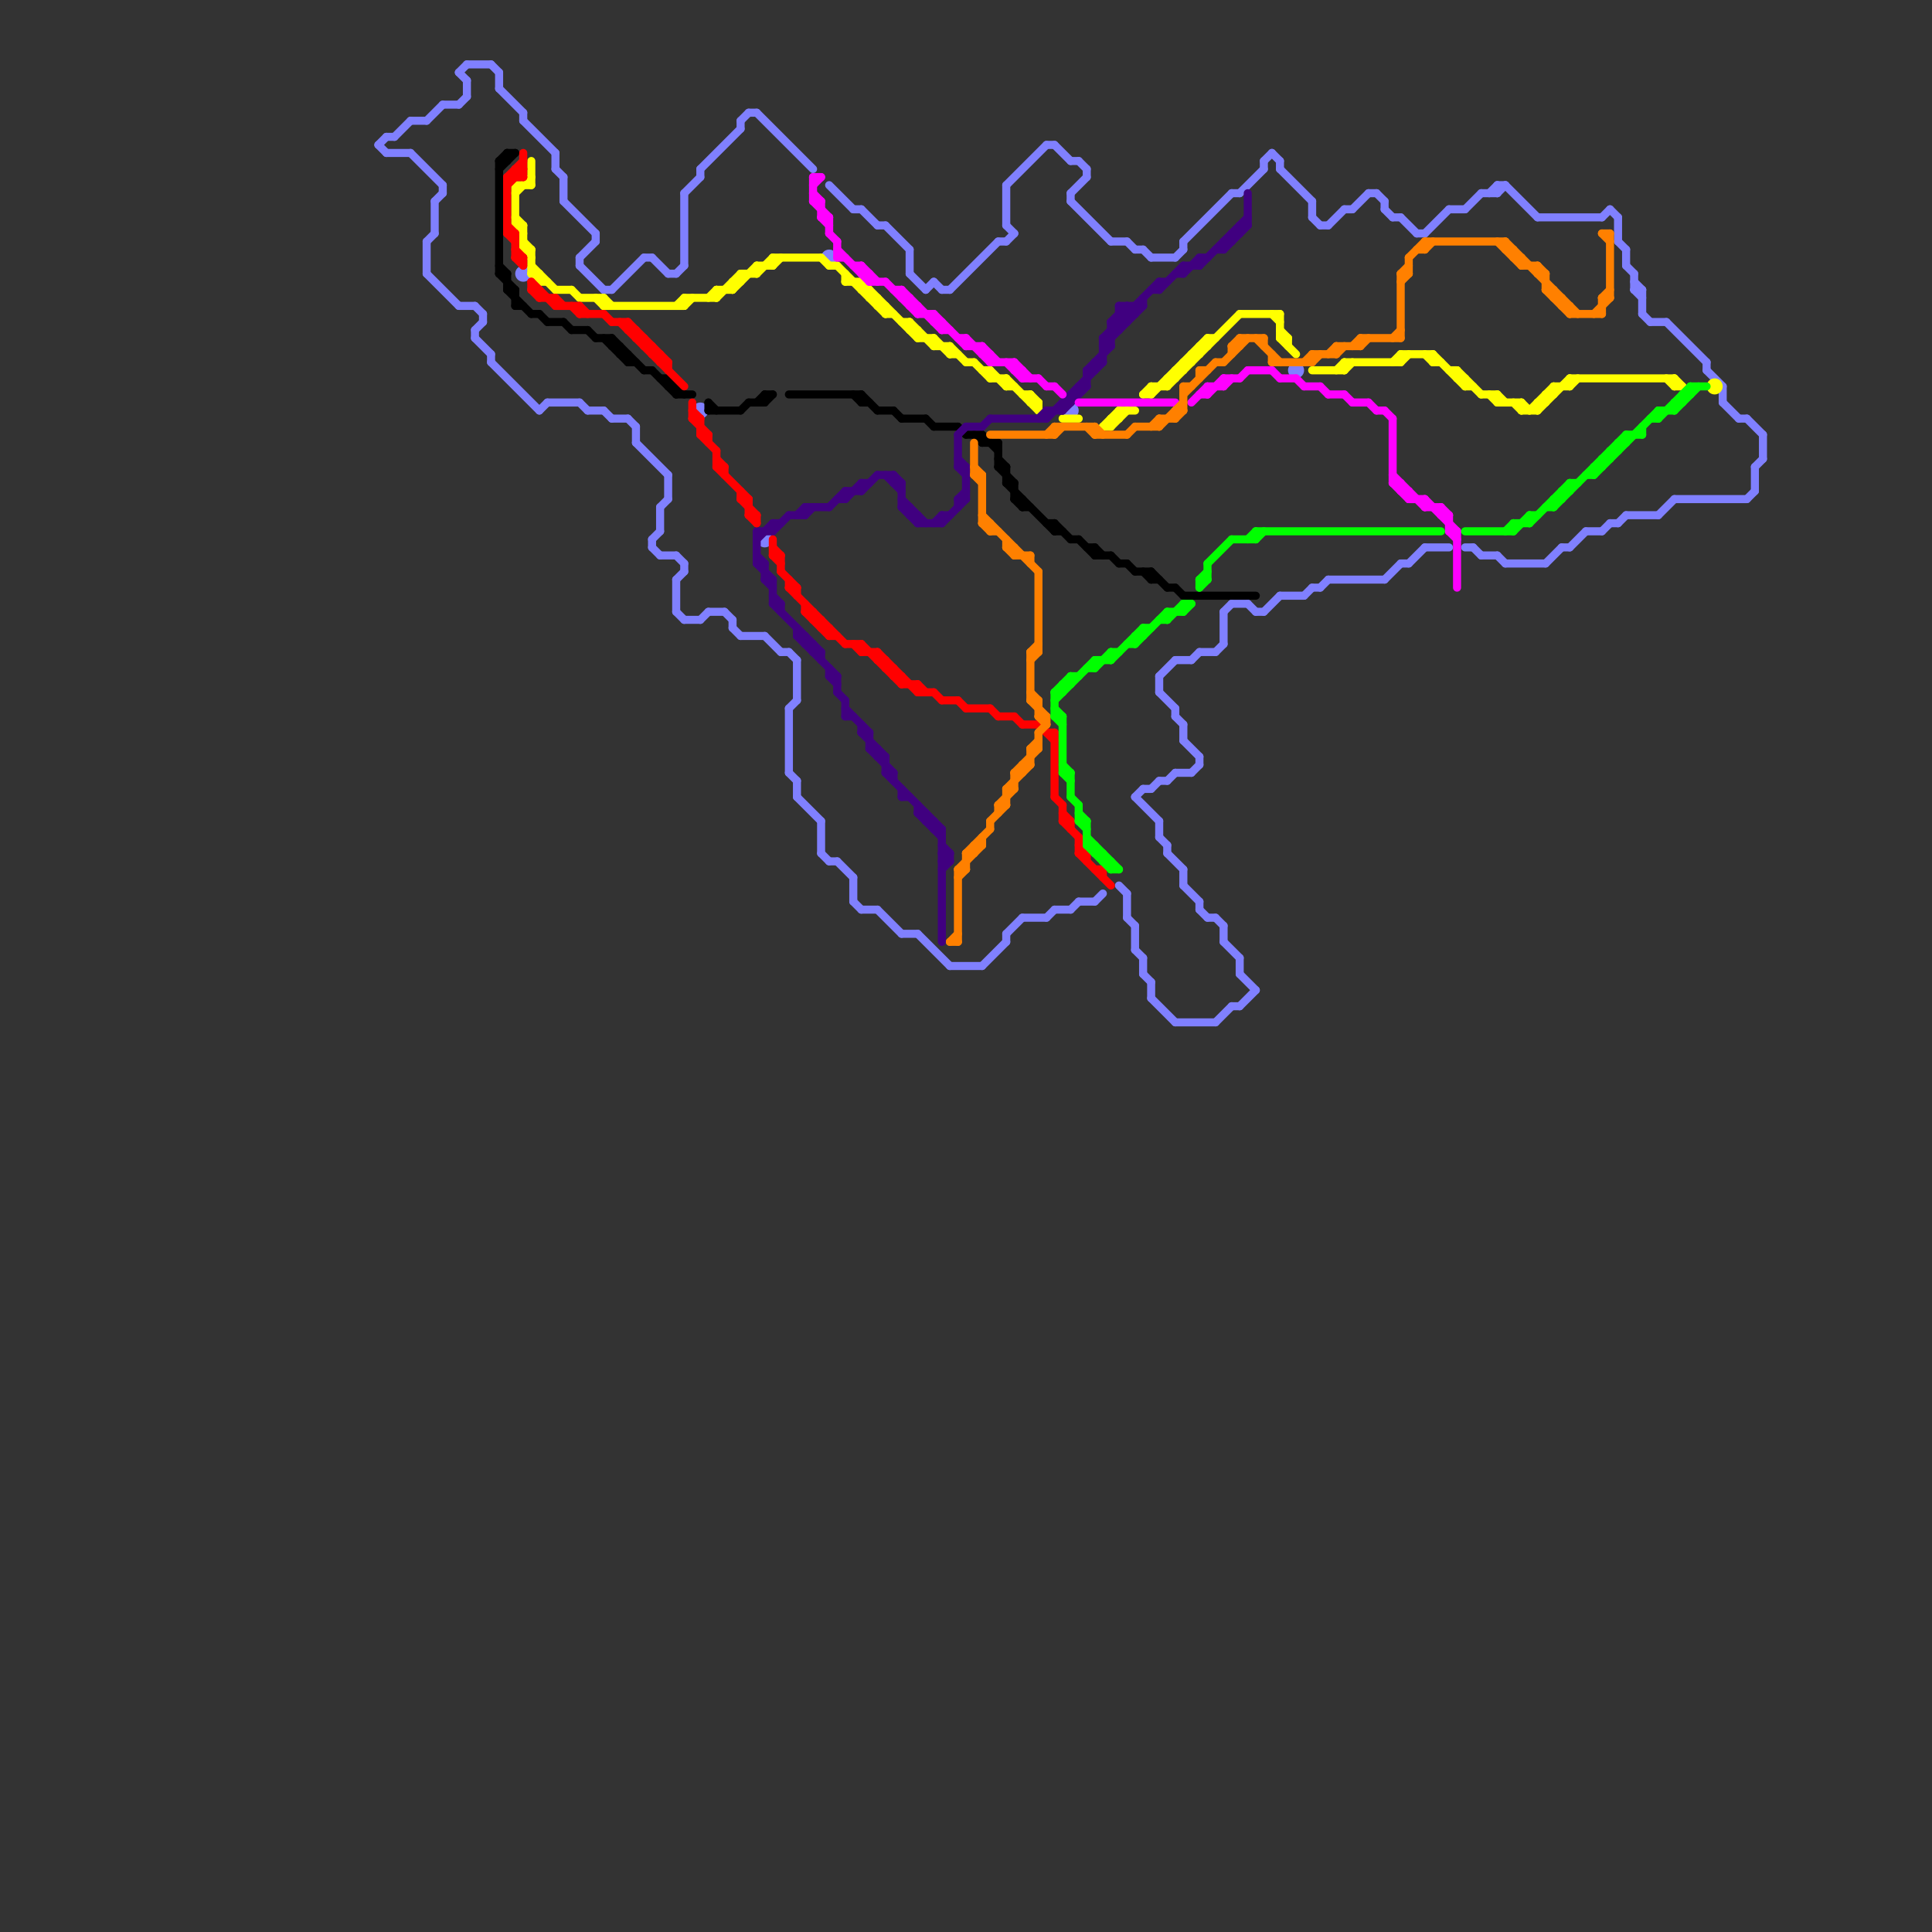 
<svg version="1.1" xmlns="http://www.w3.org/2000/svg" viewBox="0 0 240 240">
<rect x="0" y="0" width="240" height="240" fill="#333333" stroke="none"/>
<style>line { stroke-width: 1; fill: none; stroke-linecap: round; stroke-linejoin: round; } .c0 { stroke: #8080ff } .c1 { stroke: #ffff00 } .c2 { stroke: #000000 } .c3 { stroke: #400080 } .c4 { stroke: #ff0000 } .c5 { stroke: #ff00ff } .c6 { stroke: #ff8000 } .c7 { stroke: #00ff00 }</style><line class="c0" x1="79" y1="55" x2="83" y2="59"/><line class="c0" x1="194" y1="68" x2="195" y2="68"/><line class="c0" x1="197" y1="66" x2="199" y2="66"/><line class="c0" x1="157" y1="20" x2="157" y2="21"/><line class="c0" x1="125" y1="30" x2="126" y2="29"/><line class="c0" x1="51" y1="19" x2="55" y2="23"/><line class="c0" x1="106" y1="112" x2="107" y2="113"/><line class="c0" x1="217" y1="52" x2="219" y2="54"/><line class="c0" x1="53" y1="30" x2="54" y2="29"/><line class="c0" x1="115" y1="36" x2="116" y2="35"/><line class="c0" x1="51" y1="15" x2="53" y2="15"/><line class="c0" x1="187" y1="23" x2="191" y2="27"/><line class="c0" x1="85" y1="70" x2="85" y2="71"/><line class="c0" x1="141" y1="115" x2="141" y2="118"/><line class="c0" x1="145" y1="106" x2="147" y2="108"/><line class="c0" x1="133" y1="20" x2="134" y2="20"/><line class="c0" x1="93" y1="14" x2="94" y2="14"/><line class="c0" x1="112" y1="116" x2="114" y2="116"/><line class="c0" x1="87" y1="77" x2="88" y2="76"/><line class="c0" x1="61" y1="44" x2="61" y2="45"/><line class="c0" x1="54" y1="25" x2="54" y2="29"/><line class="c0" x1="147" y1="92" x2="149" y2="94"/><line class="c0" x1="125" y1="23" x2="125" y2="28"/><line class="c0" x1="158" y1="19" x2="159" y2="20"/><line class="c0" x1="146" y1="82" x2="148" y2="82"/><line class="c0" x1="140" y1="114" x2="141" y2="115"/><line class="c0" x1="143" y1="124" x2="146" y2="127"/><line class="c0" x1="109" y1="28" x2="110" y2="28"/><line class="c0" x1="107" y1="26" x2="109" y2="28"/><line class="c0" x1="80" y1="32" x2="81" y2="32"/><line class="c0" x1="125" y1="28" x2="126" y2="29"/><line class="c0" x1="152" y1="117" x2="154" y2="119"/><line class="c0" x1="143" y1="32" x2="146" y2="32"/><line class="c0" x1="139" y1="110" x2="140" y2="111"/><line class="c0" x1="98" y1="88" x2="98" y2="96"/><line class="c0" x1="153" y1="75" x2="155" y2="75"/><line class="c0" x1="214" y1="50" x2="216" y2="52"/><line class="c0" x1="117" y1="36" x2="118" y2="36"/><line class="c0" x1="60" y1="39" x2="60" y2="40"/><line class="c0" x1="182" y1="68" x2="183" y2="68"/><line class="c0" x1="201" y1="65" x2="202" y2="64"/><line class="c0" x1="91" y1="78" x2="92" y2="79"/><line class="c0" x1="136" y1="112" x2="137" y2="111"/><line class="c0" x1="150" y1="114" x2="151" y2="114"/><line class="c0" x1="133" y1="24" x2="133" y2="25"/><line class="c0" x1="133" y1="24" x2="135" y2="22"/><line class="c0" x1="186" y1="24" x2="187" y2="23"/><line class="c0" x1="134" y1="20" x2="135" y2="21"/><line class="c0" x1="113" y1="34" x2="115" y2="36"/><line class="c0" x1="159" y1="74" x2="162" y2="74"/><line class="c0" x1="67" y1="51" x2="68" y2="50"/><line class="c0" x1="173" y1="27" x2="174" y2="27"/><line class="c0" x1="159" y1="20" x2="159" y2="21"/><line class="c0" x1="125" y1="116" x2="125" y2="117"/><line class="c0" x1="125" y1="116" x2="127" y2="114"/><line class="c0" x1="75" y1="51" x2="76" y2="52"/><line class="c0" x1="175" y1="70" x2="177" y2="68"/><line class="c0" x1="154" y1="119" x2="154" y2="121"/><line class="c0" x1="98" y1="88" x2="99" y2="87"/><line class="c0" x1="65" y1="14" x2="65" y2="15"/><line class="c0" x1="84" y1="76" x2="85" y2="77"/><line class="c0" x1="82" y1="63" x2="82" y2="66"/><line class="c0" x1="144" y1="84" x2="144" y2="86"/><line class="c0" x1="70" y1="25" x2="74" y2="29"/><line class="c0" x1="192" y1="70" x2="194" y2="68"/><line class="c0" x1="70" y1="22" x2="70" y2="25"/><line class="c0" x1="199" y1="66" x2="200" y2="65"/><line class="c0" x1="141" y1="99" x2="142" y2="98"/><line class="c0" x1="149" y1="81" x2="151" y2="81"/><line class="c0" x1="61" y1="45" x2="67" y2="51"/><line class="c0" x1="203" y1="35" x2="204" y2="36"/><line class="c0" x1="219" y1="54" x2="219" y2="57"/><line class="c0" x1="156" y1="76" x2="157" y2="76"/><line class="c0" x1="69" y1="19" x2="69" y2="21"/><line class="c0" x1="106" y1="26" x2="107" y2="26"/><line class="c0" x1="206" y1="64" x2="208" y2="62"/><line class="c0" x1="58" y1="8" x2="61" y2="8"/><line class="c0" x1="200" y1="65" x2="201" y2="65"/><line class="c0" x1="114" y1="116" x2="118" y2="120"/><line class="c0" x1="55" y1="23" x2="55" y2="24"/><line class="c0" x1="62" y1="9" x2="62" y2="11"/><line class="c0" x1="124" y1="30" x2="125" y2="30"/><line class="c0" x1="171" y1="24" x2="172" y2="25"/><line class="c0" x1="172" y1="26" x2="173" y2="27"/><line class="c0" x1="147" y1="110" x2="149" y2="112"/><line class="c0" x1="165" y1="28" x2="167" y2="26"/><line class="c0" x1="83" y1="59" x2="83" y2="62"/><line class="c0" x1="102" y1="102" x2="102" y2="106"/><line class="c0" x1="203" y1="34" x2="203" y2="36"/><line class="c0" x1="81" y1="67" x2="81" y2="68"/><line class="c0" x1="99" y1="99" x2="102" y2="102"/><line class="c0" x1="148" y1="96" x2="149" y2="95"/><line class="c0" x1="146" y1="96" x2="148" y2="96"/><line class="c0" x1="87" y1="21" x2="87" y2="22"/><line class="c0" x1="142" y1="31" x2="143" y2="32"/><line class="c0" x1="131" y1="18" x2="133" y2="20"/><line class="c0" x1="95" y1="79" x2="97" y2="81"/><line class="c0" x1="149" y1="94" x2="149" y2="95"/><line class="c0" x1="144" y1="104" x2="145" y2="105"/><line class="c0" x1="59" y1="38" x2="60" y2="39"/><line class="c0" x1="141" y1="99" x2="144" y2="102"/><line class="c0" x1="186" y1="69" x2="187" y2="70"/><line class="c0" x1="142" y1="119" x2="142" y2="121"/><line class="c0" x1="152" y1="76" x2="153" y2="75"/><line class="c0" x1="130" y1="114" x2="131" y2="113"/><line class="c0" x1="214" y1="48" x2="214" y2="50"/><line class="c0" x1="186" y1="23" x2="186" y2="24"/><line class="c0" x1="182" y1="26" x2="184" y2="24"/><line class="c0" x1="143" y1="98" x2="144" y2="97"/><line class="c0" x1="53" y1="30" x2="53" y2="34"/><line class="c0" x1="92" y1="79" x2="95" y2="79"/><line class="c0" x1="154" y1="125" x2="156" y2="123"/><line class="c0" x1="72" y1="32" x2="72" y2="33"/><line class="c0" x1="94" y1="14" x2="101" y2="21"/><line class="c0" x1="98" y1="81" x2="99" y2="82"/><line class="c0" x1="61" y1="8" x2="62" y2="9"/><line class="c0" x1="82" y1="63" x2="83" y2="62"/><line class="c0" x1="191" y1="27" x2="199" y2="27"/><line class="c0" x1="164" y1="73" x2="165" y2="72"/><line class="c0" x1="59" y1="41" x2="60" y2="40"/><line class="c0" x1="217" y1="62" x2="218" y2="61"/><line class="c0" x1="184" y1="69" x2="186" y2="69"/><line class="c0" x1="143" y1="122" x2="143" y2="124"/><line class="c0" x1="203" y1="36" x2="204" y2="36"/><line class="c0" x1="107" y1="113" x2="109" y2="113"/><line class="c0" x1="157" y1="20" x2="158" y2="19"/><line class="c0" x1="92" y1="15" x2="92" y2="16"/><line class="c0" x1="99" y1="82" x2="99" y2="87"/><line class="c0" x1="84" y1="72" x2="84" y2="76"/><line class="c0" x1="74" y1="29" x2="74" y2="30"/><line class="c0" x1="87" y1="21" x2="92" y2="16"/><line class="c0" x1="72" y1="50" x2="73" y2="51"/><line class="c0" x1="102" y1="106" x2="103" y2="107"/><line class="c0" x1="110" y1="28" x2="113" y2="31"/><line class="c0" x1="141" y1="118" x2="142" y2="119"/><line class="c0" x1="170" y1="24" x2="171" y2="24"/><line class="c0" x1="183" y1="68" x2="184" y2="69"/><line class="c0" x1="147" y1="30" x2="153" y2="24"/><line class="c0" x1="152" y1="76" x2="152" y2="80"/><line class="c0" x1="172" y1="72" x2="174" y2="70"/><line class="c0" x1="113" y1="31" x2="113" y2="34"/><line class="c0" x1="127" y1="114" x2="130" y2="114"/><line class="c0" x1="168" y1="26" x2="170" y2="24"/><line class="c0" x1="147" y1="90" x2="147" y2="92"/><line class="c0" x1="55" y1="13" x2="57" y2="13"/><line class="c0" x1="135" y1="21" x2="135" y2="22"/><line class="c0" x1="174" y1="27" x2="176" y2="29"/><line class="c0" x1="162" y1="74" x2="163" y2="73"/><line class="c0" x1="84" y1="72" x2="85" y2="71"/><line class="c0" x1="53" y1="34" x2="57" y2="38"/><line class="c0" x1="144" y1="86" x2="146" y2="88"/><line class="c0" x1="54" y1="25" x2="55" y2="24"/><line class="c0" x1="195" y1="68" x2="197" y2="66"/><line class="c0" x1="58" y1="10" x2="58" y2="12"/><line class="c0" x1="57" y1="9" x2="58" y2="8"/><line class="c0" x1="157" y1="76" x2="159" y2="74"/><line class="c0" x1="81" y1="67" x2="82" y2="66"/><line class="c0" x1="218" y1="58" x2="218" y2="61"/><line class="c0" x1="146" y1="32" x2="147" y2="31"/><line class="c0" x1="151" y1="127" x2="153" y2="125"/><line class="c0" x1="84" y1="69" x2="85" y2="70"/><line class="c0" x1="201" y1="30" x2="202" y2="31"/><line class="c0" x1="207" y1="40" x2="212" y2="45"/><line class="c0" x1="88" y1="76" x2="90" y2="76"/><line class="c0" x1="186" y1="23" x2="187" y2="23"/><line class="c0" x1="104" y1="107" x2="106" y2="109"/><line class="c0" x1="147" y1="108" x2="147" y2="110"/><line class="c0" x1="49" y1="17" x2="51" y2="15"/><line class="c0" x1="138" y1="30" x2="140" y2="30"/><line class="c0" x1="76" y1="36" x2="80" y2="32"/><line class="c0" x1="176" y1="29" x2="177" y2="29"/><line class="c0" x1="103" y1="107" x2="104" y2="107"/><line class="c0" x1="184" y1="24" x2="186" y2="24"/><line class="c0" x1="99" y1="97" x2="99" y2="99"/><line class="c0" x1="185" y1="24" x2="186" y2="23"/><line class="c0" x1="146" y1="127" x2="151" y2="127"/><line class="c0" x1="48" y1="17" x2="49" y2="17"/><line class="c0" x1="75" y1="36" x2="76" y2="36"/><line class="c0" x1="85" y1="24" x2="87" y2="22"/><line class="c0" x1="152" y1="115" x2="152" y2="117"/><line class="c0" x1="202" y1="31" x2="202" y2="33"/><line class="c0" x1="180" y1="26" x2="182" y2="26"/><line class="c0" x1="133" y1="113" x2="134" y2="112"/><line class="c0" x1="79" y1="53" x2="79" y2="55"/><line class="c0" x1="144" y1="102" x2="144" y2="104"/><line class="c0" x1="212" y1="46" x2="214" y2="48"/><line class="c0" x1="97" y1="81" x2="98" y2="81"/><line class="c0" x1="57" y1="13" x2="58" y2="12"/><line class="c0" x1="76" y1="52" x2="78" y2="52"/><line class="c0" x1="83" y1="34" x2="84" y2="34"/><line class="c0" x1="187" y1="70" x2="192" y2="70"/><line class="c0" x1="204" y1="36" x2="204" y2="39"/><line class="c0" x1="47" y1="18" x2="48" y2="17"/><line class="c0" x1="148" y1="82" x2="149" y2="81"/><line class="c0" x1="208" y1="62" x2="217" y2="62"/><line class="c0" x1="57" y1="9" x2="58" y2="10"/><line class="c0" x1="62" y1="11" x2="65" y2="14"/><line class="c0" x1="85" y1="24" x2="85" y2="33"/><line class="c0" x1="146" y1="88" x2="146" y2="89"/><line class="c0" x1="72" y1="32" x2="74" y2="30"/><line class="c0" x1="84" y1="34" x2="85" y2="33"/><line class="c0" x1="145" y1="105" x2="145" y2="106"/><line class="c0" x1="90" y1="76" x2="91" y2="77"/><line class="c0" x1="149" y1="113" x2="150" y2="114"/><line class="c0" x1="73" y1="51" x2="75" y2="51"/><line class="c0" x1="144" y1="97" x2="145" y2="97"/><line class="c0" x1="103" y1="23" x2="106" y2="26"/><line class="c0" x1="149" y1="112" x2="149" y2="113"/><line class="c0" x1="201" y1="27" x2="201" y2="30"/><line class="c0" x1="53" y1="15" x2="55" y2="13"/><line class="c0" x1="59" y1="42" x2="61" y2="44"/><line class="c0" x1="174" y1="70" x2="175" y2="70"/><line class="c0" x1="154" y1="121" x2="156" y2="123"/><line class="c0" x1="212" y1="45" x2="212" y2="46"/><line class="c0" x1="72" y1="33" x2="75" y2="36"/><line class="c0" x1="200" y1="26" x2="201" y2="27"/><line class="c0" x1="47" y1="18" x2="48" y2="19"/><line class="c0" x1="216" y1="52" x2="217" y2="52"/><line class="c0" x1="48" y1="19" x2="51" y2="19"/><line class="c0" x1="141" y1="31" x2="142" y2="31"/><line class="c0" x1="125" y1="23" x2="130" y2="18"/><line class="c0" x1="154" y1="24" x2="157" y2="21"/><line class="c0" x1="199" y1="27" x2="200" y2="26"/><line class="c0" x1="68" y1="50" x2="72" y2="50"/><line class="c0" x1="144" y1="84" x2="146" y2="82"/><line class="c0" x1="145" y1="97" x2="146" y2="96"/><line class="c0" x1="82" y1="69" x2="84" y2="69"/><line class="c0" x1="218" y1="58" x2="219" y2="57"/><line class="c0" x1="131" y1="113" x2="133" y2="113"/><line class="c0" x1="205" y1="40" x2="207" y2="40"/><line class="c0" x1="153" y1="125" x2="154" y2="125"/><line class="c0" x1="91" y1="77" x2="91" y2="78"/><line class="c0" x1="163" y1="25" x2="163" y2="27"/><line class="c0" x1="172" y1="25" x2="172" y2="26"/><line class="c0" x1="142" y1="121" x2="143" y2="122"/><line class="c0" x1="151" y1="114" x2="152" y2="115"/><line class="c0" x1="163" y1="27" x2="164" y2="28"/><line class="c0" x1="109" y1="113" x2="112" y2="116"/><line class="c0" x1="204" y1="39" x2="205" y2="40"/><line class="c0" x1="167" y1="26" x2="168" y2="26"/><line class="c0" x1="69" y1="21" x2="70" y2="22"/><line class="c0" x1="118" y1="36" x2="124" y2="30"/><line class="c0" x1="92" y1="15" x2="93" y2="14"/><line class="c0" x1="142" y1="98" x2="143" y2="98"/><line class="c0" x1="151" y1="81" x2="152" y2="80"/><line class="c0" x1="116" y1="35" x2="117" y2="36"/><line class="c0" x1="65" y1="15" x2="69" y2="19"/><line class="c0" x1="133" y1="25" x2="138" y2="30"/><line class="c0" x1="159" y1="21" x2="163" y2="25"/><line class="c0" x1="57" y1="38" x2="59" y2="38"/><line class="c0" x1="122" y1="120" x2="125" y2="117"/><line class="c0" x1="177" y1="29" x2="180" y2="26"/><line class="c0" x1="130" y1="18" x2="131" y2="18"/><line class="c0" x1="134" y1="112" x2="136" y2="112"/><line class="c0" x1="78" y1="52" x2="79" y2="53"/><line class="c0" x1="81" y1="32" x2="83" y2="34"/><line class="c0" x1="202" y1="33" x2="203" y2="34"/><line class="c0" x1="153" y1="24" x2="154" y2="24"/><line class="c0" x1="146" y1="89" x2="147" y2="90"/><line class="c0" x1="177" y1="68" x2="180" y2="68"/><line class="c0" x1="163" y1="73" x2="164" y2="73"/><line class="c0" x1="85" y1="77" x2="87" y2="77"/><line class="c0" x1="203" y1="36" x2="204" y2="37"/><line class="c0" x1="147" y1="30" x2="147" y2="31"/><line class="c0" x1="202" y1="64" x2="206" y2="64"/><line class="c0" x1="106" y1="109" x2="106" y2="112"/><line class="c0" x1="59" y1="41" x2="59" y2="42"/><line class="c0" x1="81" y1="68" x2="82" y2="69"/><line class="c0" x1="155" y1="75" x2="156" y2="76"/><line class="c0" x1="118" y1="120" x2="122" y2="120"/><line class="c0" x1="140" y1="111" x2="140" y2="114"/><line class="c0" x1="98" y1="96" x2="99" y2="97"/><line class="c0" x1="165" y1="72" x2="172" y2="72"/><line class="c0" x1="164" y1="28" x2="165" y2="28"/><line class="c0" x1="140" y1="30" x2="141" y2="31"/><circle cx="161" cy="46" r="1" fill="#8080ff" /><circle cx="87" cy="51" r="1" fill="#8080ff" /><circle cx="95" cy="67" r="1" fill="#8080ff" /><circle cx="133" cy="51" r="1" fill="#8080ff" /><circle cx="103" cy="32" r="1" fill="#8080ff" /><circle cx="65" cy="34" r="1" fill="#8080ff" /><line class="c1" x1="89" y1="36" x2="91" y2="36"/><line class="c1" x1="143" y1="48" x2="143" y2="49"/><line class="c1" x1="182" y1="47" x2="182" y2="48"/><line class="c1" x1="147" y1="45" x2="147" y2="46"/><line class="c1" x1="84" y1="38" x2="85" y2="37"/><line class="c1" x1="191" y1="50" x2="192" y2="50"/><line class="c1" x1="85" y1="38" x2="86" y2="37"/><line class="c1" x1="113" y1="40" x2="113" y2="41"/><line class="c1" x1="138" y1="53" x2="140" y2="51"/><line class="c1" x1="67" y1="34" x2="67" y2="35"/><line class="c1" x1="145" y1="47" x2="146" y2="47"/><line class="c1" x1="118" y1="44" x2="119" y2="44"/><line class="c1" x1="180" y1="46" x2="181" y2="46"/><line class="c1" x1="191" y1="50" x2="191" y2="51"/><line class="c1" x1="208" y1="47" x2="208" y2="48"/><line class="c1" x1="113" y1="40" x2="116" y2="43"/><line class="c1" x1="91" y1="35" x2="92" y2="35"/><line class="c1" x1="143" y1="48" x2="145" y2="48"/><line class="c1" x1="181" y1="46" x2="184" y2="49"/><line class="c1" x1="145" y1="47" x2="145" y2="48"/><line class="c1" x1="173" y1="45" x2="174" y2="44"/><line class="c1" x1="91" y1="35" x2="91" y2="36"/><line class="c1" x1="113" y1="41" x2="114" y2="41"/><line class="c1" x1="92" y1="34" x2="94" y2="34"/><line class="c1" x1="64" y1="28" x2="65" y2="29"/><line class="c1" x1="195" y1="47" x2="195" y2="48"/><line class="c1" x1="85" y1="37" x2="85" y2="38"/><line class="c1" x1="102" y1="32" x2="103" y2="33"/><line class="c1" x1="178" y1="44" x2="182" y2="48"/><line class="c1" x1="64" y1="24" x2="66" y2="22"/><line class="c1" x1="108" y1="36" x2="108" y2="37"/><line class="c1" x1="107" y1="35" x2="114" y2="42"/><line class="c1" x1="67" y1="35" x2="68" y2="35"/><line class="c1" x1="195" y1="48" x2="196" y2="47"/><line class="c1" x1="69" y1="36" x2="71" y2="36"/><line class="c1" x1="109" y1="38" x2="110" y2="38"/><line class="c1" x1="128" y1="50" x2="129" y2="50"/><line class="c1" x1="112" y1="40" x2="113" y2="40"/><line class="c1" x1="65" y1="30" x2="66" y2="31"/><line class="c1" x1="75" y1="37" x2="75" y2="38"/><line class="c1" x1="105" y1="34" x2="105" y2="35"/><line class="c1" x1="94" y1="33" x2="94" y2="34"/><line class="c1" x1="75" y1="38" x2="85" y2="38"/><line class="c1" x1="148" y1="44" x2="149" y2="44"/><line class="c1" x1="118" y1="43" x2="120" y2="45"/><line class="c1" x1="85" y1="37" x2="89" y2="37"/><line class="c1" x1="127" y1="49" x2="128" y2="49"/><line class="c1" x1="189" y1="50" x2="190" y2="51"/><line class="c1" x1="110" y1="38" x2="110" y2="39"/><line class="c1" x1="138" y1="52" x2="139" y2="52"/><line class="c1" x1="148" y1="44" x2="148" y2="45"/><line class="c1" x1="65" y1="28" x2="65" y2="31"/><line class="c1" x1="192" y1="49" x2="193" y2="49"/><line class="c1" x1="128" y1="49" x2="128" y2="50"/><line class="c1" x1="138" y1="52" x2="138" y2="53"/><line class="c1" x1="158" y1="39" x2="159" y2="40"/><line class="c1" x1="66" y1="34" x2="67" y2="35"/><line class="c1" x1="120" y1="45" x2="121" y2="45"/><line class="c1" x1="178" y1="45" x2="179" y2="45"/><line class="c1" x1="159" y1="39" x2="159" y2="42"/><line class="c1" x1="167" y1="45" x2="174" y2="45"/><line class="c1" x1="192" y1="49" x2="192" y2="50"/><line class="c1" x1="96" y1="32" x2="102" y2="32"/><line class="c1" x1="174" y1="44" x2="174" y2="45"/><line class="c1" x1="137" y1="53" x2="138" y2="53"/><line class="c1" x1="186" y1="49" x2="187" y2="50"/><line class="c1" x1="65" y1="31" x2="66" y2="31"/><line class="c1" x1="116" y1="42" x2="118" y2="44"/><line class="c1" x1="123" y1="46" x2="125" y2="48"/><line class="c1" x1="166" y1="46" x2="167" y2="45"/><line class="c1" x1="104" y1="33" x2="110" y2="39"/><line class="c1" x1="182" y1="48" x2="183" y2="48"/><line class="c1" x1="159" y1="41" x2="160" y2="42"/><line class="c1" x1="128" y1="49" x2="129" y2="50"/><line class="c1" x1="184" y1="49" x2="186" y2="49"/><line class="c1" x1="74" y1="37" x2="75" y2="38"/><line class="c1" x1="116" y1="42" x2="116" y2="43"/><line class="c1" x1="143" y1="49" x2="150" y2="42"/><line class="c1" x1="107" y1="35" x2="107" y2="36"/><line class="c1" x1="150" y1="42" x2="150" y2="43"/><line class="c1" x1="64" y1="28" x2="65" y2="28"/><line class="c1" x1="150" y1="42" x2="151" y2="42"/><line class="c1" x1="167" y1="46" x2="168" y2="45"/><line class="c1" x1="125" y1="48" x2="126" y2="48"/><line class="c1" x1="125" y1="47" x2="129" y2="51"/><line class="c1" x1="64" y1="23" x2="64" y2="28"/><line class="c1" x1="174" y1="45" x2="175" y2="44"/><line class="c1" x1="110" y1="39" x2="111" y2="39"/><line class="c1" x1="96" y1="32" x2="96" y2="33"/><line class="c1" x1="193" y1="48" x2="193" y2="49"/><line class="c1" x1="207" y1="47" x2="208" y2="48"/><line class="c1" x1="154" y1="39" x2="159" y2="39"/><line class="c1" x1="66" y1="20" x2="66" y2="23"/><line class="c1" x1="177" y1="44" x2="178" y2="45"/><line class="c1" x1="118" y1="43" x2="118" y2="44"/><line class="c1" x1="167" y1="45" x2="167" y2="46"/><line class="c1" x1="89" y1="37" x2="92" y2="34"/><line class="c1" x1="142" y1="49" x2="143" y2="49"/><line class="c1" x1="64" y1="27" x2="65" y2="28"/><line class="c1" x1="146" y1="46" x2="147" y2="46"/><line class="c1" x1="96" y1="33" x2="97" y2="32"/><line class="c1" x1="94" y1="33" x2="96" y2="33"/><line class="c1" x1="66" y1="31" x2="66" y2="34"/><line class="c1" x1="116" y1="43" x2="118" y2="43"/><line class="c1" x1="191" y1="51" x2="195" y2="47"/><line class="c1" x1="146" y1="46" x2="146" y2="47"/><line class="c1" x1="178" y1="44" x2="178" y2="45"/><line class="c1" x1="66" y1="33" x2="69" y2="36"/><line class="c1" x1="181" y1="46" x2="181" y2="47"/><line class="c1" x1="159" y1="42" x2="161" y2="44"/><line class="c1" x1="103" y1="33" x2="104" y2="33"/><line class="c1" x1="88" y1="37" x2="89" y2="36"/><line class="c1" x1="72" y1="37" x2="75" y2="37"/><line class="c1" x1="185" y1="49" x2="186" y2="50"/><line class="c1" x1="189" y1="50" x2="189" y2="51"/><line class="c1" x1="123" y1="46" x2="123" y2="47"/><line class="c1" x1="64" y1="23" x2="66" y2="23"/><line class="c1" x1="163" y1="46" x2="167" y2="46"/><line class="c1" x1="188" y1="50" x2="189" y2="51"/><line class="c1" x1="137" y1="53" x2="139" y2="51"/><line class="c1" x1="145" y1="48" x2="154" y2="39"/><line class="c1" x1="195" y1="47" x2="208" y2="47"/><line class="c1" x1="114" y1="41" x2="114" y2="42"/><line class="c1" x1="181" y1="47" x2="182" y2="47"/><line class="c1" x1="139" y1="51" x2="139" y2="52"/><line class="c1" x1="186" y1="49" x2="186" y2="50"/><line class="c1" x1="208" y1="47" x2="209" y2="48"/><line class="c1" x1="149" y1="43" x2="150" y2="43"/><line class="c1" x1="105" y1="35" x2="107" y2="35"/><line class="c1" x1="174" y1="44" x2="178" y2="44"/><line class="c1" x1="92" y1="34" x2="92" y2="35"/><line class="c1" x1="129" y1="50" x2="129" y2="51"/><line class="c1" x1="190" y1="51" x2="193" y2="48"/><line class="c1" x1="65" y1="31" x2="66" y2="32"/><line class="c1" x1="149" y1="43" x2="149" y2="44"/><line class="c1" x1="132" y1="52" x2="134" y2="52"/><line class="c1" x1="122" y1="46" x2="123" y2="46"/><line class="c1" x1="139" y1="51" x2="141" y2="51"/><line class="c1" x1="208" y1="48" x2="209" y2="48"/><line class="c1" x1="193" y1="48" x2="195" y2="48"/><line class="c1" x1="189" y1="51" x2="191" y2="51"/><line class="c1" x1="75" y1="37" x2="76" y2="38"/><line class="c1" x1="123" y1="47" x2="125" y2="47"/><line class="c1" x1="114" y1="42" x2="116" y2="42"/><line class="c1" x1="109" y1="37" x2="109" y2="38"/><line class="c1" x1="142" y1="49" x2="143" y2="48"/><line class="c1" x1="108" y1="37" x2="109" y2="37"/><line class="c1" x1="71" y1="36" x2="72" y2="37"/><line class="c1" x1="107" y1="36" x2="108" y2="36"/><line class="c1" x1="89" y1="36" x2="89" y2="37"/><line class="c1" x1="186" y1="50" x2="189" y2="50"/><line class="c1" x1="121" y1="45" x2="123" y2="47"/><line class="c1" x1="159" y1="42" x2="160" y2="42"/><line class="c1" x1="66" y1="34" x2="67" y2="34"/><line class="c1" x1="160" y1="42" x2="160" y2="43"/><line class="c1" x1="91" y1="36" x2="94" y2="33"/><line class="c1" x1="125" y1="47" x2="125" y2="48"/><line class="c1" x1="94" y1="34" x2="96" y2="32"/><line class="c1" x1="147" y1="45" x2="148" y2="45"/><circle cx="213" cy="48" r="1" fill="#ffff00" /><line class="c2" x1="124" y1="58" x2="125" y2="58"/><line class="c2" x1="74" y1="42" x2="76" y2="42"/><line class="c2" x1="63" y1="34" x2="63" y2="36"/><line class="c2" x1="62" y1="33" x2="63" y2="34"/><line class="c2" x1="115" y1="52" x2="116" y2="53"/><line class="c2" x1="126" y1="62" x2="127" y2="63"/><line class="c2" x1="62" y1="20" x2="63" y2="19"/><line class="c2" x1="68" y1="40" x2="70" y2="40"/><line class="c2" x1="147" y1="74" x2="156" y2="74"/><line class="c2" x1="106" y1="49" x2="107" y2="50"/><line class="c2" x1="71" y1="41" x2="73" y2="41"/><line class="c2" x1="130" y1="65" x2="131" y2="65"/><line class="c2" x1="131" y1="65" x2="131" y2="66"/><line class="c2" x1="78" y1="44" x2="78" y2="45"/><line class="c2" x1="64" y1="38" x2="65" y2="38"/><line class="c2" x1="84" y1="48" x2="84" y2="49"/><line class="c2" x1="95" y1="50" x2="96" y2="49"/><line class="c2" x1="63" y1="36" x2="64" y2="36"/><line class="c2" x1="62" y1="34" x2="63" y2="34"/><line class="c2" x1="75" y1="42" x2="78" y2="45"/><line class="c2" x1="92" y1="51" x2="93" y2="50"/><line class="c2" x1="107" y1="49" x2="109" y2="51"/><line class="c2" x1="88" y1="50" x2="88" y2="51"/><line class="c2" x1="95" y1="49" x2="95" y2="50"/><line class="c2" x1="138" y1="69" x2="139" y2="70"/><line class="c2" x1="62" y1="20" x2="62" y2="34"/><line class="c2" x1="136" y1="68" x2="137" y2="69"/><line class="c2" x1="112" y1="52" x2="115" y2="52"/><line class="c2" x1="122" y1="55" x2="124" y2="55"/><line class="c2" x1="146" y1="73" x2="147" y2="74"/><line class="c2" x1="131" y1="65" x2="133" y2="67"/><line class="c2" x1="83" y1="47" x2="85" y2="49"/><line class="c2" x1="120" y1="54" x2="122" y2="54"/><line class="c2" x1="98" y1="49" x2="107" y2="49"/><line class="c2" x1="143" y1="71" x2="145" y2="73"/><line class="c2" x1="107" y1="50" x2="108" y2="50"/><line class="c2" x1="125" y1="60" x2="126" y2="60"/><line class="c2" x1="136" y1="69" x2="138" y2="69"/><line class="c2" x1="83" y1="48" x2="84" y2="48"/><line class="c2" x1="63" y1="36" x2="66" y2="39"/><line class="c2" x1="63" y1="19" x2="63" y2="20"/><line class="c2" x1="66" y1="39" x2="67" y2="39"/><line class="c2" x1="142" y1="71" x2="143" y2="72"/><line class="c2" x1="67" y1="39" x2="68" y2="40"/><line class="c2" x1="124" y1="58" x2="126" y2="60"/><line class="c2" x1="133" y1="67" x2="134" y2="67"/><line class="c2" x1="135" y1="68" x2="136" y2="68"/><line class="c2" x1="82" y1="47" x2="83" y2="47"/><line class="c2" x1="76" y1="42" x2="80" y2="46"/><line class="c2" x1="76" y1="43" x2="77" y2="43"/><line class="c2" x1="122" y1="54" x2="122" y2="55"/><line class="c2" x1="73" y1="41" x2="74" y2="42"/><line class="c2" x1="84" y1="49" x2="86" y2="49"/><line class="c2" x1="70" y1="40" x2="71" y2="41"/><line class="c2" x1="127" y1="63" x2="128" y2="63"/><line class="c2" x1="64" y1="36" x2="64" y2="38"/><line class="c2" x1="141" y1="71" x2="143" y2="71"/><line class="c2" x1="131" y1="66" x2="132" y2="66"/><line class="c2" x1="88" y1="50" x2="89" y2="51"/><line class="c2" x1="121" y1="54" x2="122" y2="55"/><line class="c2" x1="126" y1="62" x2="127" y2="62"/><line class="c2" x1="143" y1="72" x2="144" y2="72"/><line class="c2" x1="63" y1="19" x2="64" y2="19"/><line class="c2" x1="140" y1="70" x2="141" y2="71"/><line class="c2" x1="62" y1="34" x2="64" y2="36"/><line class="c2" x1="122" y1="54" x2="124" y2="56"/><line class="c2" x1="139" y1="70" x2="140" y2="70"/><line class="c2" x1="95" y1="49" x2="96" y2="49"/><line class="c2" x1="111" y1="51" x2="112" y2="52"/><line class="c2" x1="93" y1="50" x2="95" y2="50"/><line class="c2" x1="62" y1="20" x2="63" y2="20"/><line class="c2" x1="125" y1="60" x2="131" y2="66"/><line class="c2" x1="107" y1="49" x2="107" y2="50"/><line class="c2" x1="126" y1="60" x2="126" y2="62"/><line class="c2" x1="80" y1="46" x2="81" y2="46"/><line class="c2" x1="145" y1="73" x2="146" y2="73"/><line class="c2" x1="94" y1="50" x2="95" y2="49"/><line class="c2" x1="88" y1="51" x2="92" y2="51"/><line class="c2" x1="125" y1="58" x2="125" y2="60"/><line class="c2" x1="134" y1="67" x2="136" y2="69"/><line class="c2" x1="136" y1="68" x2="136" y2="69"/><line class="c2" x1="83" y1="47" x2="83" y2="48"/><line class="c2" x1="77" y1="43" x2="77" y2="44"/><line class="c2" x1="62" y1="21" x2="64" y2="19"/><line class="c2" x1="143" y1="71" x2="143" y2="72"/><line class="c2" x1="124" y1="57" x2="125" y2="58"/><line class="c2" x1="109" y1="51" x2="111" y2="51"/><line class="c2" x1="78" y1="45" x2="79" y2="45"/><line class="c2" x1="116" y1="53" x2="119" y2="53"/><line class="c2" x1="119" y1="53" x2="120" y2="54"/><line class="c2" x1="124" y1="55" x2="124" y2="58"/><line class="c2" x1="127" y1="62" x2="127" y2="63"/><line class="c2" x1="76" y1="42" x2="76" y2="43"/><line class="c2" x1="77" y1="44" x2="78" y2="44"/><line class="c2" x1="81" y1="46" x2="84" y2="49"/><line class="c3" x1="153" y1="29" x2="153" y2="30"/><line class="c3" x1="107" y1="91" x2="110" y2="94"/><line class="c3" x1="115" y1="102" x2="116" y2="102"/><line class="c3" x1="108" y1="91" x2="108" y2="93"/><line class="c3" x1="94" y1="69" x2="95" y2="70"/><line class="c3" x1="137" y1="42" x2="138" y2="43"/><line class="c3" x1="144" y1="36" x2="147" y2="33"/><line class="c3" x1="135" y1="46" x2="136" y2="46"/><line class="c3" x1="103" y1="83" x2="103" y2="84"/><line class="c3" x1="111" y1="59" x2="111" y2="60"/><line class="c3" x1="135" y1="46" x2="138" y2="43"/><line class="c3" x1="139" y1="38" x2="142" y2="38"/><line class="c3" x1="110" y1="96" x2="111" y2="96"/><line class="c3" x1="107" y1="61" x2="109" y2="59"/><line class="c3" x1="119" y1="62" x2="120" y2="62"/><line class="c3" x1="139" y1="39" x2="141" y2="39"/><line class="c3" x1="107" y1="90" x2="107" y2="91"/><line class="c3" x1="139" y1="38" x2="139" y2="41"/><line class="c3" x1="132" y1="51" x2="135" y2="48"/><line class="c3" x1="147" y1="33" x2="147" y2="34"/><line class="c3" x1="116" y1="102" x2="116" y2="103"/><line class="c3" x1="152" y1="31" x2="155" y2="28"/><line class="c3" x1="119" y1="54" x2="120" y2="53"/><line class="c3" x1="105" y1="89" x2="106" y2="89"/><line class="c3" x1="94" y1="66" x2="94" y2="70"/><line class="c3" x1="117" y1="106" x2="118" y2="106"/><line class="c3" x1="137" y1="43" x2="138" y2="43"/><line class="c3" x1="103" y1="84" x2="104" y2="84"/><line class="c3" x1="137" y1="42" x2="144" y2="35"/><line class="c3" x1="113" y1="63" x2="113" y2="64"/><line class="c3" x1="117" y1="103" x2="117" y2="117"/><line class="c3" x1="152" y1="30" x2="153" y2="30"/><line class="c3" x1="94" y1="70" x2="96" y2="72"/><line class="c3" x1="130" y1="51" x2="132" y2="51"/><line class="c3" x1="115" y1="101" x2="115" y2="102"/><line class="c3" x1="107" y1="60" x2="107" y2="61"/><line class="c3" x1="112" y1="60" x2="112" y2="63"/><line class="c3" x1="116" y1="103" x2="117" y2="103"/><line class="c3" x1="95" y1="72" x2="96" y2="73"/><line class="c3" x1="134" y1="48" x2="134" y2="49"/><line class="c3" x1="134" y1="48" x2="135" y2="48"/><line class="c3" x1="114" y1="101" x2="117" y2="104"/><line class="c3" x1="110" y1="59" x2="112" y2="61"/><line class="c3" x1="96" y1="72" x2="96" y2="75"/><line class="c3" x1="117" y1="105" x2="118" y2="106"/><line class="c3" x1="130" y1="52" x2="137" y2="45"/><line class="c3" x1="108" y1="93" x2="109" y2="93"/><line class="c3" x1="136" y1="45" x2="137" y2="45"/><line class="c3" x1="101" y1="81" x2="102" y2="81"/><line class="c3" x1="100" y1="63" x2="103" y2="63"/><line class="c3" x1="117" y1="107" x2="118" y2="106"/><line class="c3" x1="142" y1="37" x2="142" y2="38"/><line class="c3" x1="138" y1="40" x2="140" y2="38"/><line class="c3" x1="113" y1="64" x2="114" y2="64"/><line class="c3" x1="120" y1="58" x2="120" y2="62"/><line class="c3" x1="112" y1="63" x2="113" y2="63"/><line class="c3" x1="155" y1="24" x2="155" y2="28"/><line class="c3" x1="114" y1="64" x2="114" y2="65"/><line class="c3" x1="122" y1="53" x2="123" y2="52"/><line class="c3" x1="137" y1="43" x2="142" y2="38"/><line class="c3" x1="154" y1="28" x2="155" y2="28"/><line class="c3" x1="136" y1="45" x2="136" y2="46"/><line class="c3" x1="144" y1="35" x2="144" y2="36"/><line class="c3" x1="144" y1="35" x2="145" y2="35"/><line class="c3" x1="96" y1="65" x2="96" y2="66"/><line class="c3" x1="140" y1="38" x2="141" y2="39"/><line class="c3" x1="96" y1="65" x2="97" y2="65"/><line class="c3" x1="99" y1="64" x2="100" y2="63"/><line class="c3" x1="117" y1="108" x2="118" y2="107"/><line class="c3" x1="97" y1="75" x2="97" y2="76"/><line class="c3" x1="119" y1="62" x2="119" y2="63"/><line class="c3" x1="138" y1="40" x2="138" y2="43"/><line class="c3" x1="138" y1="40" x2="140" y2="40"/><line class="c3" x1="119" y1="62" x2="120" y2="61"/><line class="c3" x1="140" y1="38" x2="140" y2="40"/><line class="c3" x1="112" y1="99" x2="113" y2="99"/><line class="c3" x1="111" y1="60" x2="112" y2="60"/><line class="c3" x1="139" y1="38" x2="140" y2="39"/><line class="c3" x1="112" y1="62" x2="115" y2="65"/><line class="c3" x1="138" y1="41" x2="139" y2="41"/><line class="c3" x1="149" y1="32" x2="150" y2="32"/><line class="c3" x1="109" y1="93" x2="109" y2="94"/><line class="c3" x1="119" y1="58" x2="120" y2="58"/><line class="c3" x1="96" y1="75" x2="102" y2="81"/><line class="c3" x1="117" y1="64" x2="118" y2="64"/><line class="c3" x1="114" y1="101" x2="115" y2="101"/><line class="c3" x1="149" y1="33" x2="155" y2="27"/><line class="c3" x1="135" y1="46" x2="135" y2="48"/><line class="c3" x1="107" y1="91" x2="108" y2="91"/><line class="c3" x1="105" y1="87" x2="105" y2="89"/><line class="c3" x1="94" y1="70" x2="95" y2="70"/><line class="c3" x1="94" y1="66" x2="96" y2="66"/><line class="c3" x1="96" y1="66" x2="98" y2="64"/><line class="c3" x1="116" y1="65" x2="117" y2="64"/><line class="c3" x1="117" y1="64" x2="117" y2="65"/><line class="c3" x1="123" y1="52" x2="130" y2="52"/><line class="c3" x1="95" y1="70" x2="95" y2="72"/><line class="c3" x1="99" y1="79" x2="104" y2="84"/><line class="c3" x1="110" y1="94" x2="110" y2="96"/><line class="c3" x1="102" y1="81" x2="102" y2="82"/><line class="c3" x1="146" y1="34" x2="147" y2="34"/><line class="c3" x1="133" y1="49" x2="134" y2="49"/><line class="c3" x1="110" y1="96" x2="117" y2="103"/><line class="c3" x1="100" y1="79" x2="100" y2="80"/><line class="c3" x1="103" y1="84" x2="104" y2="85"/><line class="c3" x1="103" y1="63" x2="105" y2="61"/><line class="c3" x1="137" y1="42" x2="138" y2="42"/><line class="c3" x1="133" y1="49" x2="133" y2="50"/><line class="c3" x1="105" y1="62" x2="107" y2="60"/><line class="c3" x1="98" y1="64" x2="100" y2="64"/><line class="c3" x1="104" y1="84" x2="104" y2="86"/><line class="c3" x1="154" y1="28" x2="154" y2="29"/><line class="c3" x1="111" y1="59" x2="112" y2="60"/><line class="c3" x1="143" y1="36" x2="144" y2="36"/><line class="c3" x1="141" y1="38" x2="141" y2="39"/><line class="c3" x1="107" y1="60" x2="108" y2="60"/><line class="c3" x1="137" y1="42" x2="137" y2="45"/><line class="c3" x1="104" y1="86" x2="105" y2="87"/><line class="c3" x1="153" y1="29" x2="154" y2="29"/><line class="c3" x1="132" y1="50" x2="132" y2="51"/><line class="c3" x1="100" y1="64" x2="101" y2="63"/><line class="c3" x1="132" y1="50" x2="133" y2="50"/><line class="c3" x1="117" y1="107" x2="118" y2="107"/><line class="c3" x1="120" y1="53" x2="122" y2="53"/><line class="c3" x1="152" y1="30" x2="152" y2="31"/><line class="c3" x1="105" y1="61" x2="105" y2="62"/><line class="c3" x1="99" y1="78" x2="99" y2="79"/><line class="c3" x1="147" y1="33" x2="149" y2="33"/><line class="c3" x1="114" y1="65" x2="117" y2="65"/><line class="c3" x1="96" y1="75" x2="97" y2="75"/><line class="c3" x1="112" y1="63" x2="114" y2="65"/><line class="c3" x1="100" y1="80" x2="101" y2="80"/><line class="c3" x1="101" y1="80" x2="101" y2="81"/><line class="c3" x1="118" y1="106" x2="118" y2="107"/><line class="c3" x1="100" y1="63" x2="100" y2="64"/><line class="c3" x1="96" y1="74" x2="97" y2="75"/><line class="c3" x1="147" y1="34" x2="149" y2="32"/><line class="c3" x1="109" y1="94" x2="110" y2="94"/><line class="c3" x1="105" y1="61" x2="107" y2="61"/><line class="c3" x1="130" y1="51" x2="130" y2="52"/><line class="c3" x1="117" y1="106" x2="118" y2="107"/><line class="c3" x1="95" y1="72" x2="96" y2="72"/><line class="c3" x1="108" y1="93" x2="111" y2="96"/><line class="c3" x1="119" y1="58" x2="120" y2="59"/><line class="c3" x1="139" y1="39" x2="140" y2="40"/><line class="c3" x1="99" y1="79" x2="100" y2="79"/><line class="c3" x1="129" y1="52" x2="130" y2="51"/><line class="c3" x1="112" y1="98" x2="112" y2="99"/><line class="c3" x1="117" y1="65" x2="120" y2="62"/><line class="c3" x1="105" y1="88" x2="108" y2="91"/><line class="c3" x1="119" y1="54" x2="119" y2="58"/><line class="c3" x1="151" y1="31" x2="152" y2="31"/><line class="c3" x1="111" y1="96" x2="111" y2="97"/><line class="c3" x1="114" y1="100" x2="114" y2="101"/><line class="c3" x1="138" y1="40" x2="139" y2="41"/><line class="c3" x1="109" y1="59" x2="111" y2="59"/><line class="c3" x1="119" y1="57" x2="120" y2="58"/><line class="c3" x1="104" y1="62" x2="105" y2="62"/><line class="c3" x1="94" y1="67" x2="96" y2="65"/><line class="c3" x1="149" y1="32" x2="149" y2="33"/><line class="c4" x1="64" y1="31" x2="65" y2="32"/><line class="c4" x1="114" y1="86" x2="116" y2="86"/><line class="c4" x1="123" y1="88" x2="124" y2="89"/><line class="c4" x1="107" y1="80" x2="112" y2="85"/><line class="c4" x1="86" y1="52" x2="87" y2="52"/><line class="c4" x1="81" y1="43" x2="81" y2="44"/><line class="c4" x1="67" y1="36" x2="67" y2="37"/><line class="c4" x1="110" y1="82" x2="110" y2="83"/><line class="c4" x1="64" y1="32" x2="65" y2="32"/><line class="c4" x1="132" y1="100" x2="132" y2="102"/><line class="c4" x1="114" y1="85" x2="115" y2="86"/><line class="c4" x1="112" y1="85" x2="114" y2="85"/><line class="c4" x1="72" y1="38" x2="72" y2="39"/><line class="c4" x1="135" y1="106" x2="135" y2="107"/><line class="c4" x1="129" y1="90" x2="131" y2="92"/><line class="c4" x1="96" y1="69" x2="97" y2="69"/><line class="c4" x1="134" y1="105" x2="135" y2="106"/><line class="c4" x1="80" y1="42" x2="80" y2="43"/><line class="c4" x1="100" y1="76" x2="101" y2="76"/><line class="c4" x1="66" y1="35" x2="66" y2="36"/><line class="c4" x1="136" y1="108" x2="137" y2="108"/><line class="c4" x1="99" y1="73" x2="99" y2="74"/><line class="c4" x1="89" y1="57" x2="90" y2="58"/><line class="c4" x1="97" y1="71" x2="99" y2="73"/><line class="c4" x1="101" y1="76" x2="101" y2="77"/><line class="c4" x1="102" y1="77" x2="102" y2="78"/><line class="c4" x1="81" y1="44" x2="82" y2="44"/><line class="c4" x1="133" y1="102" x2="133" y2="103"/><line class="c4" x1="92" y1="62" x2="93" y2="62"/><line class="c4" x1="111" y1="84" x2="112" y2="84"/><line class="c4" x1="131" y1="99" x2="132" y2="100"/><line class="c4" x1="72" y1="38" x2="73" y2="39"/><line class="c4" x1="106" y1="80" x2="107" y2="81"/><line class="c4" x1="98" y1="72" x2="98" y2="73"/><line class="c4" x1="71" y1="38" x2="72" y2="39"/><line class="c4" x1="127" y1="90" x2="129" y2="90"/><line class="c4" x1="112" y1="84" x2="112" y2="85"/><line class="c4" x1="126" y1="89" x2="127" y2="90"/><line class="c4" x1="87" y1="54" x2="88" y2="54"/><line class="c4" x1="90" y1="58" x2="90" y2="59"/><line class="c4" x1="78" y1="41" x2="79" y2="41"/><line class="c4" x1="72" y1="39" x2="75" y2="39"/><line class="c4" x1="134" y1="104" x2="134" y2="106"/><line class="c4" x1="109" y1="81" x2="114" y2="86"/><line class="c4" x1="137" y1="108" x2="137" y2="109"/><line class="c4" x1="66" y1="36" x2="67" y2="36"/><line class="c4" x1="64" y1="21" x2="65" y2="22"/><line class="c4" x1="75" y1="39" x2="76" y2="40"/><line class="c4" x1="105" y1="80" x2="107" y2="80"/><line class="c4" x1="117" y1="87" x2="119" y2="87"/><line class="c4" x1="63" y1="29" x2="64" y2="29"/><line class="c4" x1="78" y1="40" x2="83" y2="45"/><line class="c4" x1="131" y1="91" x2="131" y2="99"/><line class="c4" x1="79" y1="41" x2="79" y2="42"/><line class="c4" x1="76" y1="40" x2="78" y2="40"/><line class="c4" x1="116" y1="86" x2="117" y2="87"/><line class="c4" x1="109" y1="81" x2="109" y2="82"/><line class="c4" x1="93" y1="64" x2="94" y2="64"/><line class="c4" x1="130" y1="91" x2="131" y2="91"/><line class="c4" x1="77" y1="40" x2="85" y2="48"/><line class="c4" x1="107" y1="81" x2="109" y2="81"/><line class="c4" x1="64" y1="29" x2="64" y2="32"/><line class="c4" x1="69" y1="38" x2="72" y2="38"/><line class="c4" x1="134" y1="106" x2="138" y2="110"/><line class="c4" x1="111" y1="83" x2="111" y2="84"/><line class="c4" x1="114" y1="85" x2="114" y2="86"/><line class="c4" x1="102" y1="78" x2="103" y2="78"/><line class="c4" x1="89" y1="58" x2="93" y2="62"/><line class="c4" x1="78" y1="40" x2="78" y2="41"/><line class="c4" x1="86" y1="50" x2="86" y2="52"/><line class="c4" x1="83" y1="45" x2="83" y2="46"/><line class="c4" x1="65" y1="19" x2="65" y2="22"/><line class="c4" x1="64" y1="32" x2="65" y2="33"/><line class="c4" x1="100" y1="75" x2="100" y2="76"/><line class="c4" x1="79" y1="42" x2="80" y2="42"/><line class="c4" x1="69" y1="37" x2="70" y2="38"/><line class="c4" x1="109" y1="82" x2="110" y2="82"/><line class="c4" x1="86" y1="52" x2="88" y2="54"/><line class="c4" x1="96" y1="69" x2="97" y2="70"/><line class="c4" x1="132" y1="102" x2="134" y2="104"/><line class="c4" x1="101" y1="77" x2="102" y2="77"/><line class="c4" x1="132" y1="102" x2="133" y2="102"/><line class="c4" x1="82" y1="44" x2="82" y2="45"/><line class="c4" x1="63" y1="22" x2="65" y2="20"/><line class="c4" x1="89" y1="56" x2="89" y2="58"/><line class="c4" x1="86" y1="51" x2="87" y2="52"/><line class="c4" x1="110" y1="83" x2="111" y2="83"/><line class="c4" x1="134" y1="106" x2="135" y2="106"/><line class="c4" x1="66" y1="35" x2="69" y2="38"/><line class="c4" x1="63" y1="23" x2="65" y2="21"/><line class="c4" x1="64" y1="21" x2="65" y2="21"/><line class="c4" x1="63" y1="22" x2="65" y2="22"/><line class="c4" x1="119" y1="87" x2="120" y2="88"/><line class="c4" x1="96" y1="67" x2="96" y2="69"/><line class="c4" x1="120" y1="88" x2="123" y2="88"/><line class="c4" x1="132" y1="101" x2="133" y2="102"/><line class="c4" x1="64" y1="21" x2="64" y2="22"/><line class="c4" x1="107" y1="80" x2="107" y2="81"/><line class="c4" x1="80" y1="43" x2="81" y2="43"/><line class="c4" x1="63" y1="29" x2="64" y2="30"/><line class="c4" x1="97" y1="69" x2="97" y2="71"/><line class="c4" x1="94" y1="64" x2="94" y2="65"/><line class="c4" x1="98" y1="73" x2="105" y2="80"/><line class="c4" x1="98" y1="73" x2="99" y2="73"/><line class="c4" x1="67" y1="37" x2="69" y2="37"/><line class="c4" x1="65" y1="32" x2="65" y2="33"/><line class="c4" x1="63" y1="22" x2="63" y2="29"/><line class="c4" x1="103" y1="78" x2="103" y2="79"/><line class="c4" x1="93" y1="64" x2="94" y2="65"/><line class="c4" x1="88" y1="54" x2="88" y2="55"/><line class="c4" x1="69" y1="37" x2="69" y2="38"/><line class="c4" x1="82" y1="45" x2="83" y2="45"/><line class="c4" x1="92" y1="61" x2="92" y2="62"/><line class="c4" x1="87" y1="54" x2="89" y2="56"/><line class="c4" x1="92" y1="62" x2="94" y2="64"/><line class="c4" x1="63" y1="28" x2="64" y2="29"/><line class="c4" x1="87" y1="52" x2="87" y2="54"/><line class="c4" x1="89" y1="58" x2="90" y2="58"/><line class="c4" x1="124" y1="89" x2="126" y2="89"/><line class="c4" x1="100" y1="76" x2="103" y2="79"/><line class="c4" x1="93" y1="62" x2="93" y2="64"/><line class="c4" x1="66" y1="36" x2="67" y2="37"/><line class="c4" x1="96" y1="68" x2="97" y2="69"/><line class="c4" x1="103" y1="79" x2="104" y2="79"/><line class="c5" x1="155" y1="46" x2="158" y2="46"/><line class="c5" x1="104" y1="31" x2="108" y2="35"/><line class="c5" x1="126" y1="46" x2="127" y2="46"/><line class="c5" x1="112" y1="37" x2="113" y2="37"/><line class="c5" x1="130" y1="48" x2="131" y2="48"/><line class="c5" x1="167" y1="49" x2="168" y2="50"/><line class="c5" x1="174" y1="60" x2="174" y2="61"/><line class="c5" x1="159" y1="47" x2="161" y2="47"/><line class="c5" x1="122" y1="43" x2="124" y2="45"/><line class="c5" x1="127" y1="47" x2="129" y2="47"/><line class="c5" x1="113" y1="37" x2="113" y2="38"/><line class="c5" x1="173" y1="59" x2="177" y2="63"/><line class="c5" x1="175" y1="62" x2="177" y2="62"/><line class="c5" x1="150" y1="48" x2="150" y2="49"/><line class="c5" x1="134" y1="50" x2="146" y2="50"/><line class="c5" x1="107" y1="33" x2="107" y2="34"/><line class="c5" x1="106" y1="33" x2="107" y2="33"/><line class="c5" x1="125" y1="45" x2="127" y2="47"/><line class="c5" x1="161" y1="47" x2="162" y2="48"/><line class="c5" x1="180" y1="64" x2="180" y2="66"/><line class="c5" x1="158" y1="46" x2="159" y2="47"/><line class="c5" x1="108" y1="34" x2="108" y2="35"/><line class="c5" x1="101" y1="25" x2="102" y2="25"/><line class="c5" x1="179" y1="63" x2="180" y2="64"/><line class="c5" x1="102" y1="25" x2="102" y2="27"/><line class="c5" x1="122" y1="44" x2="123" y2="44"/><line class="c5" x1="120" y1="42" x2="120" y2="43"/><line class="c5" x1="102" y1="27" x2="103" y2="28"/><line class="c5" x1="150" y1="49" x2="152" y2="47"/><line class="c5" x1="103" y1="29" x2="104" y2="30"/><line class="c5" x1="111" y1="36" x2="112" y2="36"/><line class="c5" x1="131" y1="48" x2="132" y2="49"/><line class="c5" x1="103" y1="27" x2="103" y2="29"/><line class="c5" x1="177" y1="62" x2="177" y2="63"/><line class="c5" x1="173" y1="60" x2="174" y2="60"/><line class="c5" x1="114" y1="39" x2="116" y2="39"/><line class="c5" x1="101" y1="22" x2="101" y2="25"/><line class="c5" x1="152" y1="47" x2="154" y2="47"/><line class="c5" x1="126" y1="45" x2="128" y2="47"/><line class="c5" x1="177" y1="62" x2="181" y2="66"/><line class="c5" x1="175" y1="61" x2="175" y2="62"/><line class="c5" x1="168" y1="50" x2="170" y2="50"/><line class="c5" x1="117" y1="40" x2="117" y2="41"/><line class="c5" x1="116" y1="40" x2="117" y2="40"/><line class="c5" x1="101" y1="24" x2="102" y2="25"/><line class="c5" x1="110" y1="35" x2="114" y2="39"/><line class="c5" x1="180" y1="66" x2="181" y2="67"/><line class="c5" x1="150" y1="48" x2="152" y2="48"/><line class="c5" x1="154" y1="47" x2="155" y2="46"/><line class="c5" x1="120" y1="43" x2="122" y2="43"/><line class="c5" x1="177" y1="63" x2="179" y2="63"/><line class="c5" x1="123" y1="45" x2="126" y2="45"/><line class="c5" x1="102" y1="27" x2="103" y2="27"/><line class="c5" x1="172" y1="51" x2="173" y2="52"/><line class="c5" x1="165" y1="49" x2="167" y2="49"/><line class="c5" x1="104" y1="30" x2="104" y2="32"/><line class="c5" x1="179" y1="63" x2="179" y2="64"/><line class="c5" x1="107" y1="33" x2="109" y2="35"/><line class="c5" x1="148" y1="50" x2="150" y2="48"/><line class="c5" x1="170" y1="50" x2="171" y2="51"/><line class="c5" x1="162" y1="48" x2="164" y2="48"/><line class="c5" x1="174" y1="61" x2="175" y2="61"/><line class="c5" x1="107" y1="34" x2="108" y2="34"/><line class="c5" x1="173" y1="52" x2="173" y2="60"/><line class="c5" x1="126" y1="45" x2="126" y2="46"/><line class="c5" x1="113" y1="38" x2="114" y2="38"/><line class="c5" x1="116" y1="39" x2="120" y2="43"/><line class="c5" x1="123" y1="44" x2="123" y2="45"/><line class="c5" x1="122" y1="43" x2="122" y2="44"/><line class="c5" x1="120" y1="42" x2="123" y2="45"/><line class="c5" x1="152" y1="48" x2="153" y2="47"/><line class="c5" x1="179" y1="64" x2="180" y2="64"/><line class="c5" x1="152" y1="47" x2="152" y2="48"/><line class="c5" x1="112" y1="36" x2="112" y2="37"/><line class="c5" x1="101" y1="23" x2="102" y2="22"/><line class="c5" x1="129" y1="47" x2="130" y2="48"/><line class="c5" x1="180" y1="66" x2="181" y2="66"/><line class="c5" x1="173" y1="60" x2="175" y2="62"/><line class="c5" x1="119" y1="42" x2="120" y2="42"/><line class="c5" x1="112" y1="36" x2="117" y2="41"/><line class="c5" x1="171" y1="51" x2="172" y2="51"/><line class="c5" x1="127" y1="46" x2="127" y2="47"/><line class="c5" x1="116" y1="39" x2="116" y2="40"/><line class="c5" x1="104" y1="32" x2="105" y2="32"/><line class="c5" x1="101" y1="25" x2="103" y2="27"/><line class="c5" x1="181" y1="66" x2="181" y2="73"/><line class="c5" x1="108" y1="35" x2="110" y2="35"/><line class="c5" x1="117" y1="41" x2="118" y2="41"/><line class="c5" x1="149" y1="49" x2="150" y2="49"/><line class="c5" x1="164" y1="48" x2="165" y2="49"/><line class="c5" x1="114" y1="38" x2="114" y2="39"/><line class="c5" x1="101" y1="22" x2="102" y2="22"/><line class="c6" x1="136" y1="53" x2="137" y2="54"/><line class="c6" x1="193" y1="37" x2="194" y2="37"/><line class="c6" x1="191" y1="33" x2="191" y2="34"/><line class="c6" x1="174" y1="34" x2="175" y2="33"/><line class="c6" x1="124" y1="100" x2="124" y2="101"/><line class="c6" x1="124" y1="100" x2="126" y2="98"/><line class="c6" x1="165" y1="44" x2="166" y2="43"/><line class="c6" x1="175" y1="32" x2="177" y2="30"/><line class="c6" x1="121" y1="105" x2="122" y2="105"/><line class="c6" x1="129" y1="89" x2="130" y2="89"/><line class="c6" x1="146" y1="52" x2="147" y2="51"/><line class="c6" x1="199" y1="37" x2="199" y2="39"/><line class="c6" x1="128" y1="93" x2="128" y2="95"/><line class="c6" x1="191" y1="34" x2="192" y2="34"/><line class="c6" x1="126" y1="96" x2="126" y2="98"/><line class="c6" x1="119" y1="108" x2="122" y2="105"/><line class="c6" x1="158" y1="45" x2="163" y2="45"/><line class="c6" x1="194" y1="38" x2="195" y2="38"/><line class="c6" x1="158" y1="44" x2="158" y2="45"/><line class="c6" x1="191" y1="33" x2="192" y2="34"/><line class="c6" x1="121" y1="59" x2="122" y2="60"/><line class="c6" x1="153" y1="43" x2="154" y2="43"/><line class="c6" x1="125" y1="68" x2="126" y2="69"/><line class="c6" x1="146" y1="51" x2="146" y2="52"/><line class="c6" x1="146" y1="51" x2="147" y2="51"/><line class="c6" x1="129" y1="87" x2="129" y2="89"/><line class="c6" x1="118" y1="117" x2="119" y2="116"/><line class="c6" x1="120" y1="106" x2="123" y2="103"/><line class="c6" x1="128" y1="86" x2="129" y2="87"/><line class="c6" x1="130" y1="89" x2="130" y2="90"/><line class="c6" x1="199" y1="37" x2="200" y2="36"/><line class="c6" x1="166" y1="43" x2="166" y2="44"/><line class="c6" x1="147" y1="48" x2="148" y2="48"/><line class="c6" x1="144" y1="52" x2="146" y2="52"/><line class="c6" x1="119" y1="108" x2="119" y2="117"/><line class="c6" x1="195" y1="39" x2="199" y2="39"/><line class="c6" x1="128" y1="81" x2="128" y2="87"/><line class="c6" x1="198" y1="39" x2="200" y2="37"/><line class="c6" x1="128" y1="87" x2="130" y2="89"/><line class="c6" x1="175" y1="32" x2="175" y2="34"/><line class="c6" x1="156" y1="42" x2="159" y2="45"/><line class="c6" x1="199" y1="29" x2="200" y2="29"/><line class="c6" x1="122" y1="64" x2="129" y2="71"/><line class="c6" x1="177" y1="30" x2="177" y2="31"/><line class="c6" x1="166" y1="43" x2="169" y2="43"/><line class="c6" x1="119" y1="109" x2="120" y2="108"/><line class="c6" x1="126" y1="69" x2="128" y2="69"/><line class="c6" x1="121" y1="58" x2="122" y2="59"/><line class="c6" x1="147" y1="48" x2="147" y2="51"/><line class="c6" x1="169" y1="43" x2="170" y2="42"/><line class="c6" x1="122" y1="59" x2="122" y2="65"/><line class="c6" x1="157" y1="42" x2="157" y2="43"/><line class="c6" x1="130" y1="54" x2="131" y2="53"/><line class="c6" x1="123" y1="66" x2="124" y2="66"/><line class="c6" x1="187" y1="30" x2="187" y2="31"/><line class="c6" x1="122" y1="65" x2="123" y2="65"/><line class="c6" x1="128" y1="81" x2="129" y2="81"/><line class="c6" x1="128" y1="93" x2="129" y2="93"/><line class="c6" x1="151" y1="45" x2="152" y2="45"/><line class="c6" x1="162" y1="45" x2="163" y2="44"/><line class="c6" x1="136" y1="53" x2="136" y2="54"/><line class="c6" x1="127" y1="95" x2="127" y2="96"/><line class="c6" x1="123" y1="102" x2="123" y2="103"/><line class="c6" x1="123" y1="102" x2="125" y2="100"/><line class="c6" x1="166" y1="44" x2="167" y2="43"/><line class="c6" x1="194" y1="37" x2="194" y2="38"/><line class="c6" x1="129" y1="91" x2="130" y2="90"/><line class="c6" x1="154" y1="42" x2="157" y2="42"/><line class="c6" x1="177" y1="30" x2="187" y2="30"/><line class="c6" x1="153" y1="43" x2="153" y2="44"/><line class="c6" x1="163" y1="44" x2="166" y2="44"/><line class="c6" x1="125" y1="98" x2="126" y2="98"/><line class="c6" x1="125" y1="98" x2="128" y2="95"/><line class="c6" x1="192" y1="36" x2="193" y2="36"/><line class="c6" x1="193" y1="36" x2="193" y2="37"/><line class="c6" x1="153" y1="43" x2="154" y2="42"/><line class="c6" x1="129" y1="89" x2="130" y2="90"/><line class="c6" x1="128" y1="69" x2="128" y2="70"/><line class="c6" x1="128" y1="82" x2="129" y2="81"/><line class="c6" x1="143" y1="53" x2="144" y2="52"/><line class="c6" x1="128" y1="87" x2="129" y2="87"/><line class="c6" x1="123" y1="54" x2="131" y2="54"/><line class="c6" x1="144" y1="53" x2="147" y2="50"/><line class="c6" x1="129" y1="91" x2="129" y2="93"/><line class="c6" x1="200" y1="29" x2="200" y2="37"/><line class="c6" x1="177" y1="31" x2="178" y2="30"/><line class="c6" x1="131" y1="53" x2="136" y2="53"/><line class="c6" x1="163" y1="45" x2="164" y2="44"/><line class="c6" x1="168" y1="43" x2="169" y2="42"/><line class="c6" x1="118" y1="117" x2="119" y2="117"/><line class="c6" x1="174" y1="35" x2="175" y2="34"/><line class="c6" x1="136" y1="54" x2="140" y2="54"/><line class="c6" x1="199" y1="37" x2="200" y2="37"/><line class="c6" x1="173" y1="42" x2="174" y2="41"/><line class="c6" x1="174" y1="34" x2="174" y2="42"/><line class="c6" x1="121" y1="55" x2="121" y2="59"/><line class="c6" x1="122" y1="104" x2="122" y2="105"/><line class="c6" x1="169" y1="42" x2="174" y2="42"/><line class="c6" x1="188" y1="32" x2="189" y2="32"/><line class="c6" x1="120" y1="106" x2="120" y2="108"/><line class="c6" x1="125" y1="67" x2="125" y2="68"/><line class="c6" x1="195" y1="38" x2="195" y2="39"/><line class="c6" x1="135" y1="53" x2="136" y2="54"/><line class="c6" x1="126" y1="96" x2="127" y2="96"/><line class="c6" x1="126" y1="96" x2="129" y2="93"/><line class="c6" x1="140" y1="54" x2="141" y2="53"/><line class="c6" x1="176" y1="31" x2="177" y2="31"/><line class="c6" x1="163" y1="44" x2="163" y2="45"/><line class="c6" x1="128" y1="93" x2="129" y2="92"/><line class="c6" x1="120" y1="106" x2="121" y2="106"/><line class="c6" x1="124" y1="100" x2="125" y2="100"/><line class="c6" x1="174" y1="34" x2="175" y2="34"/><line class="c6" x1="187" y1="31" x2="188" y2="31"/><line class="c6" x1="189" y1="32" x2="189" y2="33"/><line class="c6" x1="121" y1="59" x2="122" y2="59"/><line class="c6" x1="186" y1="30" x2="189" y2="33"/><line class="c6" x1="122" y1="65" x2="123" y2="66"/><line class="c6" x1="147" y1="49" x2="151" y2="45"/><line class="c6" x1="149" y1="46" x2="149" y2="47"/><line class="c6" x1="149" y1="46" x2="150" y2="46"/><line class="c6" x1="125" y1="68" x2="126" y2="68"/><line class="c6" x1="126" y1="68" x2="126" y2="69"/><line class="c6" x1="152" y1="45" x2="155" y2="42"/><line class="c6" x1="189" y1="33" x2="191" y2="33"/><line class="c6" x1="123" y1="65" x2="123" y2="66"/><line class="c6" x1="131" y1="53" x2="131" y2="54"/><line class="c6" x1="127" y1="95" x2="128" y2="95"/><line class="c6" x1="169" y1="42" x2="169" y2="43"/><line class="c6" x1="119" y1="108" x2="120" y2="108"/><line class="c6" x1="121" y1="105" x2="121" y2="106"/><line class="c6" x1="188" y1="31" x2="188" y2="32"/><line class="c6" x1="129" y1="71" x2="129" y2="81"/><line class="c6" x1="144" y1="52" x2="144" y2="53"/><line class="c6" x1="141" y1="53" x2="144" y2="53"/><line class="c6" x1="125" y1="98" x2="125" y2="100"/><line class="c6" x1="187" y1="30" x2="196" y2="39"/><line class="c6" x1="199" y1="29" x2="200" y2="30"/><line class="c6" x1="192" y1="34" x2="192" y2="36"/><line class="c6" x1="128" y1="81" x2="129" y2="80"/><line class="c6" x1="154" y1="42" x2="154" y2="43"/><line class="c6" x1="131" y1="54" x2="132" y2="53"/><line class="c6" x1="192" y1="36" x2="195" y2="39"/><line class="c7" x1="134" y1="102" x2="135" y2="102"/><line class="c7" x1="190" y1="64" x2="191" y2="64"/><line class="c7" x1="138" y1="82" x2="142" y2="78"/><line class="c7" x1="137" y1="106" x2="137" y2="107"/><line class="c7" x1="135" y1="105" x2="136" y2="105"/><line class="c7" x1="150" y1="70" x2="153" y2="67"/><line class="c7" x1="182" y1="66" x2="188" y2="66"/><line class="c7" x1="190" y1="64" x2="190" y2="65"/><line class="c7" x1="132" y1="95" x2="133" y2="96"/><line class="c7" x1="131" y1="86" x2="131" y2="89"/><line class="c7" x1="198" y1="58" x2="198" y2="59"/><line class="c7" x1="132" y1="96" x2="133" y2="96"/><line class="c7" x1="133" y1="84" x2="134" y2="84"/><line class="c7" x1="149" y1="72" x2="149" y2="73"/><line class="c7" x1="149" y1="72" x2="150" y2="72"/><line class="c7" x1="156" y1="66" x2="156" y2="67"/><line class="c7" x1="144" y1="77" x2="145" y2="77"/><line class="c7" x1="197" y1="59" x2="198" y2="59"/><line class="c7" x1="138" y1="108" x2="139" y2="108"/><line class="c7" x1="147" y1="75" x2="147" y2="76"/><line class="c7" x1="131" y1="89" x2="132" y2="89"/><line class="c7" x1="133" y1="84" x2="133" y2="85"/><line class="c7" x1="209" y1="49" x2="210" y2="49"/><line class="c7" x1="204" y1="53" x2="204" y2="54"/><line class="c7" x1="135" y1="104" x2="139" y2="108"/><line class="c7" x1="208" y1="50" x2="208" y2="51"/><line class="c7" x1="135" y1="102" x2="135" y2="105"/><line class="c7" x1="199" y1="57" x2="200" y2="57"/><line class="c7" x1="210" y1="48" x2="210" y2="49"/><line class="c7" x1="141" y1="79" x2="142" y2="79"/><line class="c7" x1="206" y1="51" x2="208" y2="51"/><line class="c7" x1="199" y1="57" x2="199" y2="58"/><line class="c7" x1="141" y1="79" x2="141" y2="80"/><line class="c7" x1="131" y1="86" x2="133" y2="84"/><line class="c7" x1="136" y1="82" x2="138" y2="82"/><line class="c7" x1="145" y1="77" x2="147" y2="75"/><line class="c7" x1="135" y1="83" x2="136" y2="83"/><line class="c7" x1="194" y1="61" x2="195" y2="61"/><line class="c7" x1="149" y1="72" x2="150" y2="71"/><line class="c7" x1="134" y1="102" x2="135" y2="103"/><line class="c7" x1="155" y1="67" x2="156" y2="66"/><line class="c7" x1="188" y1="66" x2="190" y2="64"/><line class="c7" x1="209" y1="49" x2="209" y2="50"/><line class="c7" x1="194" y1="61" x2="194" y2="62"/><line class="c7" x1="138" y1="81" x2="138" y2="82"/><line class="c7" x1="150" y1="70" x2="150" y2="72"/><line class="c7" x1="200" y1="56" x2="201" y2="56"/><line class="c7" x1="132" y1="96" x2="133" y2="97"/><line class="c7" x1="145" y1="76" x2="145" y2="77"/><line class="c7" x1="202" y1="54" x2="204" y2="54"/><line class="c7" x1="198" y1="59" x2="206" y2="51"/><line class="c7" x1="205" y1="52" x2="206" y2="52"/><line class="c7" x1="200" y1="56" x2="200" y2="57"/><line class="c7" x1="131" y1="89" x2="132" y2="90"/><line class="c7" x1="190" y1="65" x2="195" y2="60"/><line class="c7" x1="156" y1="66" x2="179" y2="66"/><line class="c7" x1="210" y1="48" x2="212" y2="48"/><line class="c7" x1="206" y1="51" x2="206" y2="52"/><line class="c7" x1="188" y1="65" x2="188" y2="66"/><line class="c7" x1="206" y1="52" x2="210" y2="48"/><line class="c7" x1="149" y1="73" x2="150" y2="72"/><line class="c7" x1="145" y1="76" x2="147" y2="76"/><line class="c7" x1="136" y1="83" x2="138" y2="81"/><line class="c7" x1="142" y1="78" x2="143" y2="78"/><line class="c7" x1="132" y1="85" x2="132" y2="86"/><line class="c7" x1="132" y1="85" x2="133" y2="85"/><line class="c7" x1="133" y1="99" x2="134" y2="100"/><line class="c7" x1="140" y1="80" x2="141" y2="80"/><line class="c7" x1="138" y1="81" x2="139" y2="81"/><line class="c7" x1="201" y1="55" x2="202" y2="55"/><line class="c7" x1="131" y1="87" x2="136" y2="82"/><line class="c7" x1="136" y1="105" x2="136" y2="106"/><line class="c7" x1="135" y1="105" x2="138" y2="108"/><line class="c7" x1="193" y1="62" x2="194" y2="62"/><line class="c7" x1="132" y1="89" x2="132" y2="96"/><line class="c7" x1="201" y1="55" x2="201" y2="56"/><line class="c7" x1="141" y1="80" x2="145" y2="76"/><line class="c7" x1="156" y1="67" x2="157" y2="66"/><line class="c7" x1="138" y1="107" x2="138" y2="108"/><line class="c7" x1="198" y1="58" x2="199" y2="58"/><line class="c7" x1="193" y1="62" x2="193" y2="63"/><line class="c7" x1="153" y1="67" x2="156" y2="67"/><line class="c7" x1="134" y1="101" x2="135" y2="102"/><line class="c7" x1="147" y1="75" x2="148" y2="75"/><line class="c7" x1="137" y1="107" x2="138" y2="107"/><line class="c7" x1="208" y1="50" x2="209" y2="50"/><line class="c7" x1="142" y1="78" x2="142" y2="79"/><line class="c7" x1="202" y1="54" x2="202" y2="55"/><line class="c7" x1="147" y1="76" x2="148" y2="75"/><line class="c7" x1="136" y1="82" x2="136" y2="83"/><line class="c7" x1="133" y1="96" x2="133" y2="99"/><line class="c7" x1="195" y1="60" x2="196" y2="60"/><line class="c7" x1="131" y1="86" x2="132" y2="86"/><line class="c7" x1="193" y1="63" x2="202" y2="54"/><line class="c7" x1="188" y1="65" x2="190" y2="65"/><line class="c7" x1="136" y1="106" x2="137" y2="106"/><line class="c7" x1="208" y1="51" x2="211" y2="48"/><line class="c7" x1="134" y1="100" x2="134" y2="102"/><line class="c7" x1="187" y1="66" x2="188" y2="65"/><line class="c7" x1="131" y1="88" x2="132" y2="89"/><line class="c7" x1="195" y1="60" x2="195" y2="61"/><line class="c7" x1="192" y1="63" x2="193" y2="63"/>


</svg>

